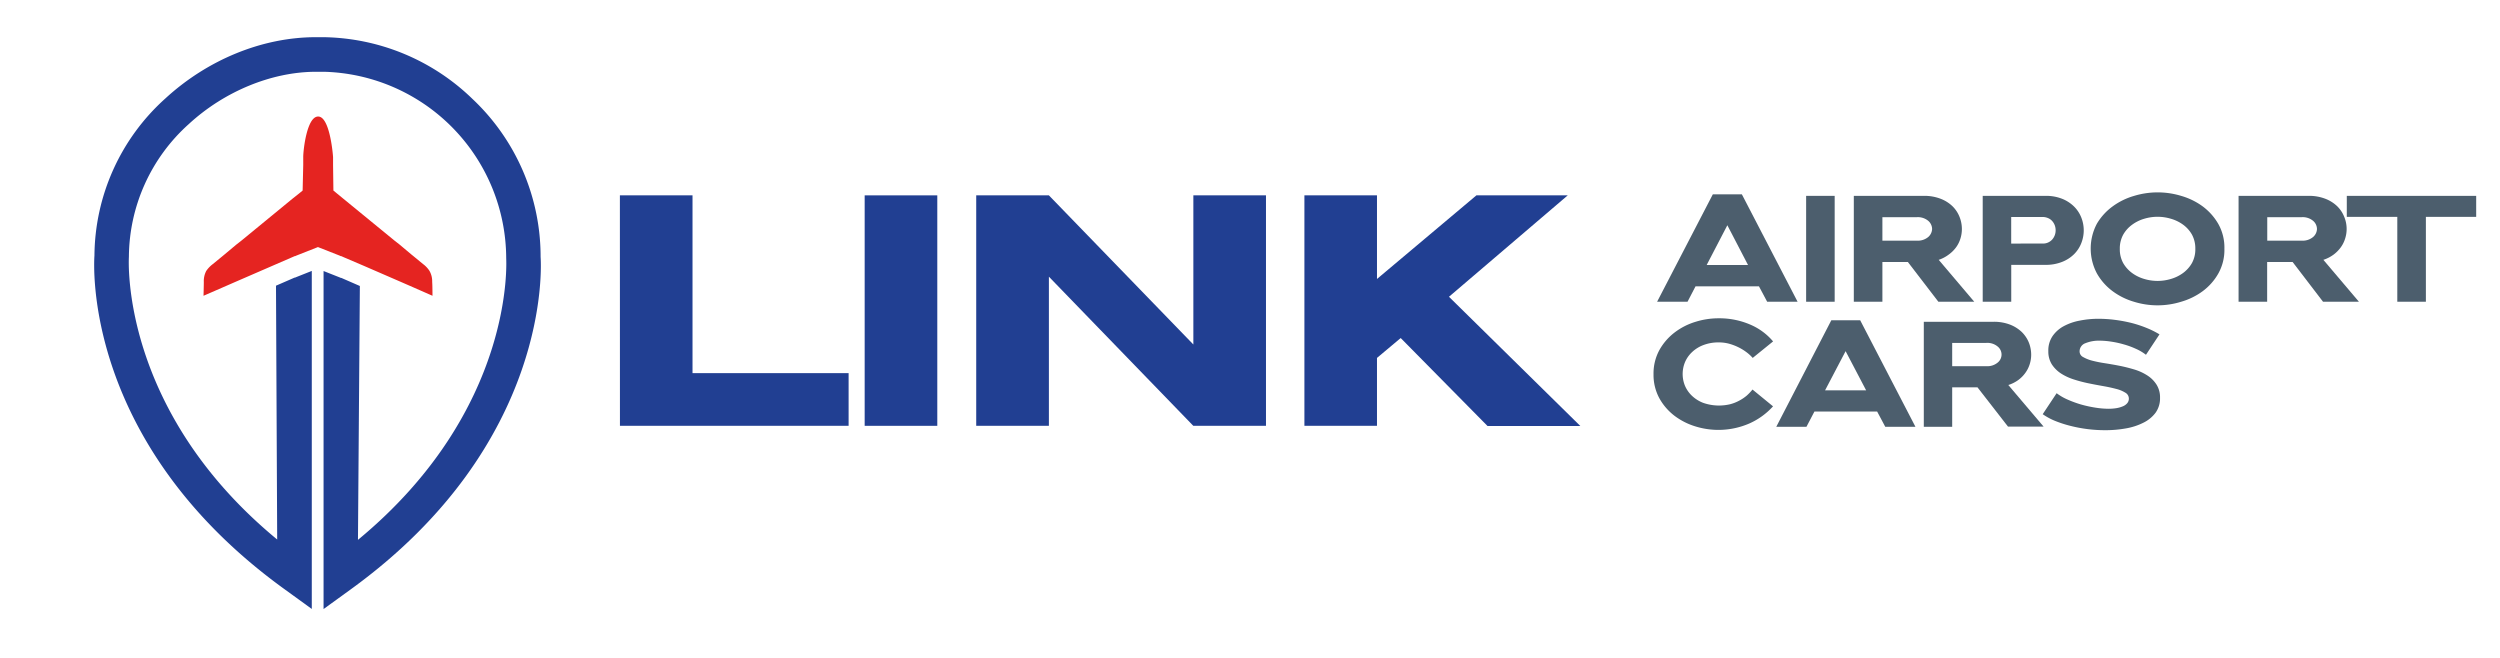 <svg id="Layer_1" data-name="Layer 1" xmlns="http://www.w3.org/2000/svg" viewBox="0 0 502.91 132.33"><defs><style>.cls-1{fill:#213f92;}.cls-2{fill:#e52421;}.cls-3{fill:#4c5e6d;}</style></defs><title>link-airport-cars-logo</title><path class="cls-1" d="M108.75,51.68A43.58,43.58,0,0,0,95,19.86,43.91,43.91,0,0,0,65.17,7.48H63.54c-10.73,0-21.77,4.5-30.29,12.34A42.88,42.88,0,0,0,19,51.41c-.11,1.53-2.39,37.75,38.2,67.09l5.52,4v-68l-3.07,1.22-.29.12-.09,0-.53.23-3.22,1.4.24,51.06C24.17,82.49,25.9,52.23,25.93,51.67A36.13,36.13,0,0,1,38,24.94c7.14-6.58,16.7-10.5,25.57-10.5h1.63a37.65,37.65,0,0,1,36.63,37.5c0,.32,1.91,30.45-29.82,56.66l.38-51.07-3.19-1.39-.52-.23-.09,0-.29-.12-3.21-1.27,0,68,5.52-4C111.12,89.16,108.85,52.94,108.75,51.68Z"/><path class="cls-2" d="M64,23.44c-2.27,0-3,6.76-3,8.14,0,.51,0,1.05,0,1.58l-.12,5.17-.74.61L58.8,40,48.52,48.44l-1,.78-2.39,2-.47.39-1.88,1.54a5.75,5.75,0,0,0-1.3,1.37A4.43,4.43,0,0,0,41,56.72c0,.77-.06,2.78-.06,2.78l3.65-1.59,2.84-1.24,7.37-3.2,3.94-1.71.53-.23.09,0,.29-.13,4.31-1.7h0l4.32,1.7.29.13.09,0,.52.23,4,1.71,7.37,3.2,2.84,1.24L87,59.5s0-2-.06-2.78a4.24,4.24,0,0,0-.55-2.24,5.38,5.38,0,0,0-1.3-1.37l-1.87-1.54-.48-.39-2.38-2-1-.78L69.1,40l-1.29-1.06-.74-.61L67,33.16c0-.53,0-1.07,0-1.58C66.9,30.2,66.22,23.44,64,23.44Z"/><path class="cls-1" d="M124.7,39.3h14.61V75.06h31.4v10.6h-46Z"/><path class="cls-1" d="M173.94,39.3h14.61V85.66H173.94Z"/><path class="cls-1" d="M196.38,39.3H211l29.06,30v-30h14.61V85.66H240.05L211,55.66v30H196.38Z"/><path class="cls-1" d="M281.77,68,277,72V85.66h-14.6V39.3H277V56.12l20-16.82h18.37L291.48,59.7l26.43,26H299.24Z"/><path class="cls-3" d="M344.56,39.09h5.84L361.61,60.7h-6.12l-1.65-3.1H341.08l-1.61,3.1h-6.12Zm7.08,14.22-4.16-8-4.16,8Z"/><path class="cls-3" d="M363.33,39.4h5.74V60.7h-5.74Z"/><path class="cls-3" d="M383.79,52.7h-5.12v8h-5.75V39.4H387a9,9,0,0,1,3.37.58,7.07,7.07,0,0,1,2.39,1.5,6.17,6.17,0,0,1,1.42,2.13,6.56,6.56,0,0,1,.48,2.45,6.3,6.3,0,0,1-.29,1.92,5.9,5.9,0,0,1-.87,1.76A6.65,6.65,0,0,1,392,51.22a7,7,0,0,1-2,1.05l7.15,8.43h-7.22Zm1.79-4.29a3.26,3.26,0,0,0,2.32-.74,2.25,2.25,0,0,0,.77-1.62,2.22,2.22,0,0,0-.77-1.62,3.26,3.26,0,0,0-2.32-.74h-6.91v4.72Z"/><path class="cls-3" d="M398.85,39.4h12.61a8.75,8.75,0,0,1,3.37.59,7.24,7.24,0,0,1,2.41,1.57,6.47,6.47,0,0,1,1.45,2.22,7,7,0,0,1,0,5.11,6.41,6.41,0,0,1-1.45,2.23,7.07,7.07,0,0,1-2.41,1.56,8.79,8.79,0,0,1-3.38.6h-6.86V60.7h-5.74Zm12,9.59a2.45,2.45,0,0,0,2-.83,2.77,2.77,0,0,0,.67-1.82,2.85,2.85,0,0,0-.17-1,2.69,2.69,0,0,0-.5-.85,2.28,2.28,0,0,0-.84-.61,2.78,2.78,0,0,0-1.17-.23h-6.26V49Z"/><path class="cls-3" d="M447.47,50.05a9.7,9.7,0,0,1-1.24,5,11.48,11.48,0,0,1-3.16,3.55,13.74,13.74,0,0,1-4.33,2.11,16,16,0,0,1-9.44,0A13.69,13.69,0,0,1,425,58.59,11.48,11.48,0,0,1,421.82,55a10.66,10.66,0,0,1,0-10A11.6,11.6,0,0,1,425,41.51a13.69,13.69,0,0,1,4.32-2.11,16.26,16.26,0,0,1,9.44,0,13.74,13.74,0,0,1,4.33,2.11,11.6,11.6,0,0,1,3.16,3.55A9.7,9.7,0,0,1,447.47,50.05Zm-5.85,0a5.79,5.79,0,0,0-.68-2.86,6.33,6.33,0,0,0-1.79-2A7.85,7.85,0,0,0,436.69,44a9.3,9.3,0,0,0-5.33,0,7.85,7.85,0,0,0-2.46,1.21,6.33,6.33,0,0,0-1.79,2,5.79,5.79,0,0,0-.68,2.86,5.72,5.72,0,0,0,.68,2.85,6.52,6.52,0,0,0,1.79,2,7.82,7.82,0,0,0,2.46,1.2,9.3,9.3,0,0,0,5.33,0,7.82,7.82,0,0,0,2.46-1.2,6.52,6.52,0,0,0,1.79-2A5.72,5.72,0,0,0,441.62,50.05Z"/><path class="cls-3" d="M461.19,52.7h-5.12v8h-5.75V39.4h14.07a9,9,0,0,1,3.37.58,7.07,7.07,0,0,1,2.39,1.5,6.17,6.17,0,0,1,1.42,2.13,6.38,6.38,0,0,1,.49,2.45,6.31,6.31,0,0,1-.3,1.92,5.9,5.9,0,0,1-.87,1.76,6.82,6.82,0,0,1-1.46,1.48,7.2,7.2,0,0,1-2.05,1.05l7.15,8.43h-7.22ZM463,48.41a3.26,3.26,0,0,0,2.32-.74,2.21,2.21,0,0,0,.77-1.62,2.18,2.18,0,0,0-.77-1.62,3.26,3.26,0,0,0-2.32-.74h-6.91v4.72Z"/><path class="cls-3" d="M498.12,39.4v4.23H488V60.7h-5.75V43.63H472.09V39.4Z"/><path class="cls-3" d="M332.63,75.29a9.84,9.84,0,0,1,1.19-4.89,11.49,11.49,0,0,1,3.07-3.53,13.22,13.22,0,0,1,4.18-2.13,15.46,15.46,0,0,1,4.55-.71A15.73,15.73,0,0,1,352,65.26a12.31,12.31,0,0,1,4.68,3.42L352.58,72a8.14,8.14,0,0,0-1.32-1.2,9.92,9.92,0,0,0-1.67-1,10.55,10.55,0,0,0-1.85-.68,7.87,7.87,0,0,0-1.91-.24,8.49,8.49,0,0,0-3.21.55,6.75,6.75,0,0,0-2.29,1.45,6,6,0,0,0-1.38,2,6.26,6.26,0,0,0,0,4.71,6.08,6.08,0,0,0,1.38,2,6.9,6.9,0,0,0,2.29,1.45,9.62,9.62,0,0,0,5.44.27,8,8,0,0,0,1.82-.72,8.42,8.42,0,0,0,1.49-1,10.33,10.33,0,0,0,1.17-1.23l4.13,3.38a14.18,14.18,0,0,1-4.79,3.46,15.62,15.62,0,0,1-10.85.57,13.47,13.47,0,0,1-4.17-2.12,11.37,11.37,0,0,1-3.06-3.54A9.88,9.88,0,0,1,332.63,75.29Z"/><path class="cls-3" d="M368.4,64.42h5.8l11.12,21.44h-6.07l-1.64-3.08H365l-1.61,3.08h-6.07Zm7,14.1-4.13-7.88-4.13,7.88Z"/><path class="cls-3" d="M397.8,77.92h-5.09v7.94H387V64.73h14a9,9,0,0,1,3.34.57,7.21,7.21,0,0,1,2.37,1.49,6.28,6.28,0,0,1,1.42,2.12,6.6,6.6,0,0,1,.47,2.43,6.17,6.17,0,0,1-.29,1.9,6,6,0,0,1-.87,1.75A6.47,6.47,0,0,1,406,76.45a6.94,6.94,0,0,1-2,1l7.1,8.37h-7.16Zm1.77-4.26a3.21,3.21,0,0,0,2.3-.73,2.06,2.06,0,0,0,0-3.21,3.21,3.21,0,0,0-2.3-.74h-6.86v4.68Z"/><path class="cls-3" d="M431.69,71.37a9.61,9.61,0,0,0-2-1.19,16.23,16.23,0,0,0-2.42-.89,18.92,18.92,0,0,0-2.54-.56,15.78,15.78,0,0,0-2.37-.2,7.19,7.19,0,0,0-2.85.51,1.74,1.74,0,0,0-1.17,1.66,1.26,1.26,0,0,0,.7,1.12,7.38,7.38,0,0,0,1.82.73,24.59,24.59,0,0,0,2.59.52c1,.16,2,.33,3,.53s2,.46,3,.76A10.28,10.28,0,0,1,432,75.55a6,6,0,0,1,1.82,1.83,4.76,4.76,0,0,1,.7,2.65,4.93,4.93,0,0,1-.9,3,6.77,6.77,0,0,1-2.44,2,12.51,12.51,0,0,1-3.53,1.15,23.28,23.28,0,0,1-4.14.36,28.63,28.63,0,0,1-3.57-.22,28.3,28.3,0,0,1-3.44-.65,23.32,23.32,0,0,1-3.09-1,12.69,12.69,0,0,1-2.49-1.35l2.8-4.22a10.8,10.8,0,0,0,2.18,1.27,21.94,21.94,0,0,0,2.73,1,23.87,23.87,0,0,0,2.88.63,17.47,17.47,0,0,0,2.64.23,9.9,9.9,0,0,0,1.57-.12,5.5,5.5,0,0,0,1.31-.37,2.23,2.23,0,0,0,.89-.63,1.4,1.4,0,0,0,.33-.94,1.36,1.36,0,0,0-.7-1.17,6.26,6.26,0,0,0-1.83-.76c-.75-.2-1.61-.39-2.57-.56s-2-.36-3-.57a27,27,0,0,1-3-.79,10.68,10.68,0,0,1-2.57-1.2,6.38,6.38,0,0,1-1.83-1.83,4.85,4.85,0,0,1-.7-2.66,5.12,5.12,0,0,1,.84-3,6.42,6.42,0,0,1,2.23-2,11,11,0,0,1,3.23-1.13,18.93,18.93,0,0,1,3.83-.37,25.82,25.82,0,0,1,3.38.23,28.92,28.92,0,0,1,3.31.63,23.74,23.74,0,0,1,3,1,18.22,18.22,0,0,1,2.54,1.27Z"/></svg>